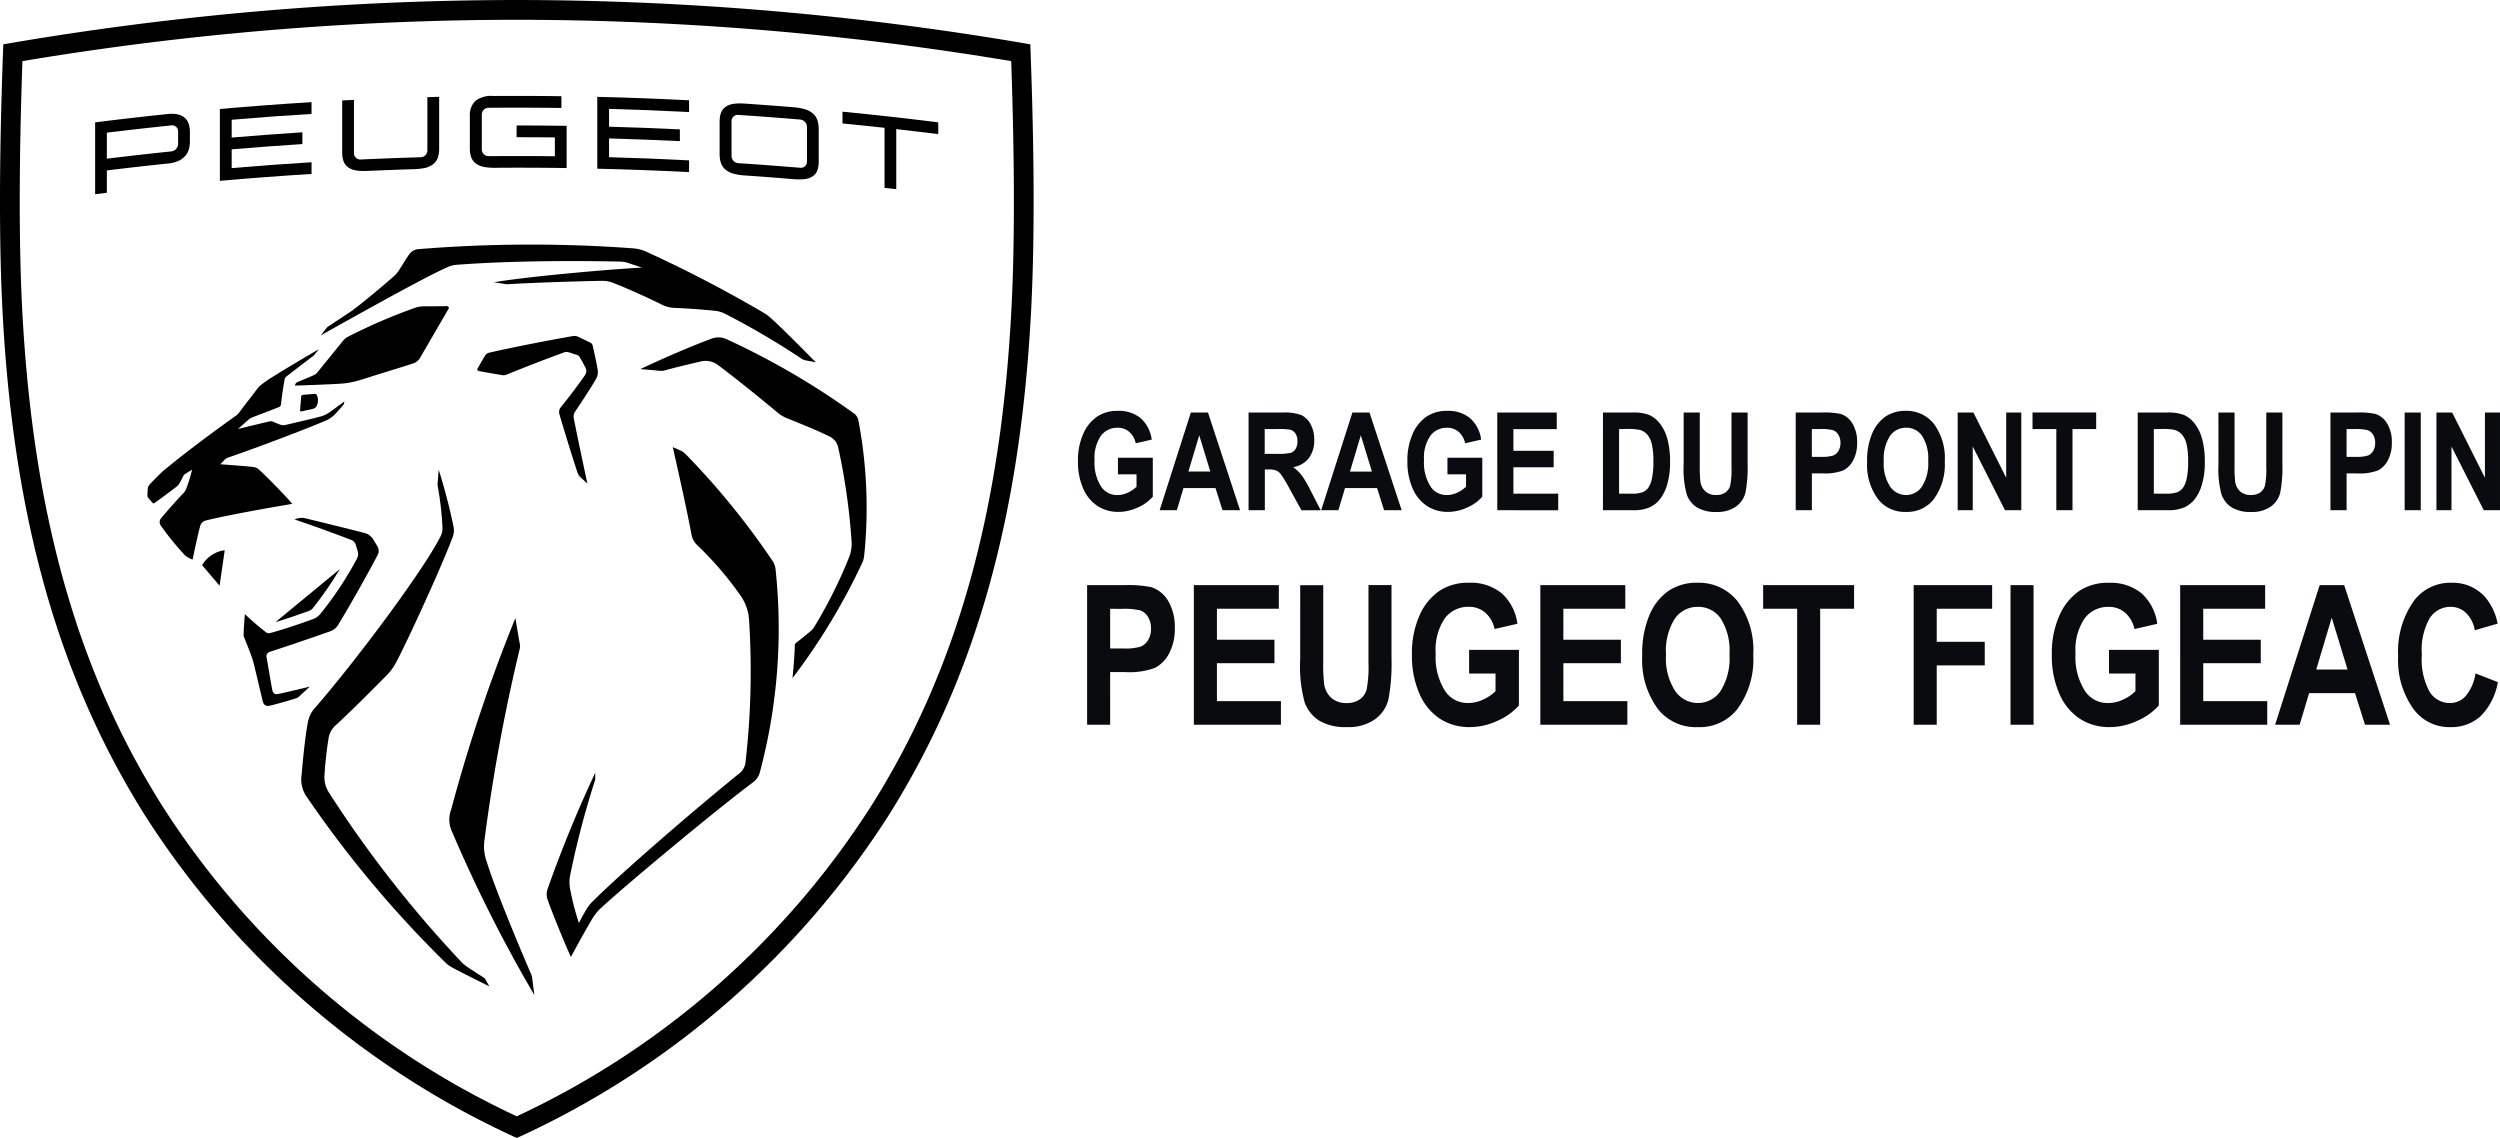 <svg xmlns="http://www.w3.org/2000/svg" width="316.168" height="143.919" viewBox="0 0 316.168 143.919">
  <g id="logo-peugeot" transform="translate(-4244.14 -137.933)">
    <g id="logo-peugeot-2" data-name="logo-peugeot" transform="translate(4243.64 137.933)">
      <path id="Tracé_5520" data-name="Tracé 5520" d="M25.356,65.862a.544.544,0,0,1-.7-.425c-.165-.762-.6-3.373-.729-4.142a.59.59,0,0,1,.436-.778c1.862-.6,5-1.662,7.513-2.554a2.016,2.016,0,0,0,1.216-1.068c1.052-1.684,3.65-6.261,4.873-8.633A1.091,1.091,0,0,0,37.93,47.2l-.557-.93a1.887,1.887,0,0,0-1-.751c-2.565-.657-5.957-1.488-7.561-1.874a2,2,0,0,0-1.076.041l-.3.1c2.458.837,4.55,1.587,7.2,2.6a1.031,1.031,0,0,1,.547.584l.243.8a1.312,1.312,0,0,1-.087.978A43.773,43.773,0,0,1,30.7,55.749a2.093,2.093,0,0,1-.879.627c-1.5.563-4.248,1.471-5.442,1.777a.559.559,0,0,1-.553-.1,35.045,35.045,0,0,1-2.661-2.29s-.15,1.829-.161,2.647a.663.663,0,0,0,.051.264c.3.715.846,2.086,1.071,2.783.059.18.1.338.15.524.3,1.2,1.133,4.742,1.133,4.742.12.536.424.723.9.621.61-.132,2.554-.679,3.358-.945A.9.9,0,0,0,28,66.2c.515-.472,1.381-1.27,1.381-1.27S26.453,65.652,25.356,65.862Z" transform="translate(10.303 21.903)"/>
      <path id="Tracé_5521" data-name="Tracé 5521" d="M28.423,52.836a45.966,45.966,0,0,0,3.415-4.943l-8.156,6.725c1.337-.407,3.155-1.02,4.24-1.429a1.184,1.184,0,0,0,.5-.353Z" transform="translate(11.65 24.067)"/>
      <path id="Tracé_5522" data-name="Tracé 5522" d="M27.572,33.152l-1.459.125a.24.24,0,0,0-.218.221l-.137,1.731a.134.134,0,0,0,.164.141l1.474-.326a.741.741,0,0,0,.463-.37A1.672,1.672,0,0,0,27.9,33.35a.334.334,0,0,0-.331-.2Z" transform="translate(12.693 16.659)"/>
      <path id="Tracé_5523" data-name="Tracé 5523" d="M17.51,48.2l2.212,2.6.651-4.49A3.923,3.923,0,0,0,17.51,48.2Z" transform="translate(8.548 23.273)"/>
      <path id="Tracé_5524" data-name="Tracé 5524" d="M75.123,52.089A97.053,97.053,0,0,0,64.1,38.535a2.263,2.263,0,0,0-.721-.5l-.918-.4s1.639,7.16,2.37,11.065a2.49,2.49,0,0,0,.7,1.312,42.55,42.55,0,0,1,5.559,6.48A6.069,6.069,0,0,1,72.111,59.5a101.236,101.236,0,0,1-.434,17.841,2.126,2.126,0,0,1-.918,1.653c-5.442,4.4-14.445,12.151-18.31,15.975a5.038,5.038,0,0,0-.805.96,19.464,19.464,0,0,0-1.052,1.9,33.774,33.774,0,0,1-1.121-4.347,4.559,4.559,0,0,1,0-1.644,110.62,110.62,0,0,1,3.136-12,.979.979,0,0,0,.048-.3v-.717a157.729,157.729,0,0,0-6.01,14.653,2.036,2.036,0,0,0,.023,1.491c.554,1.593,2.168,5.537,2.91,7.154,0,0,1.755-3.289,2.772-4.946a5.972,5.972,0,0,1,1.032-1.252c3.037-2.811,13.963-11.933,19.067-15.776a2.444,2.444,0,0,0,1.079-1.591,70.537,70.537,0,0,0,1.929-25.5,2.536,2.536,0,0,0-.334-.97Z" transform="translate(23.123 18.912)"/>
      <path id="Tracé_5525" data-name="Tracé 5525" d="M55.68,33.731a1.784,1.784,0,0,0,.216-1.2c-.17-.99-.428-2.158-.636-3.038a.56.56,0,0,0-.3-.376l-1.539-.736a1.077,1.077,0,0,0-.651-.09c-3.716.657-7.624,1.429-10.578,2.1a.891.891,0,0,0-.572.424l-.92,1.593a.206.206,0,0,0,.138.3c.774.15,2.354.428,2.9.509a1.064,1.064,0,0,0,.72-.074c1.872-.777,4.934-1.967,7.212-2.792a.861.861,0,0,1,.557-.009l1.052.335a.633.633,0,0,1,.359.293c.285.5.584,1.052.763,1.421a.938.938,0,0,1-.161.92c-.772,1.118-2.1,2.882-3.005,3.983a.948.948,0,0,0-.179.87c.533,1.842,1.692,5.628,2.309,7.439a1.271,1.271,0,0,0,.362.551l.871.793s-1.384-6.407-1.714-8.24a1.077,1.077,0,0,1,.132-.817C53.736,36.828,55.046,34.836,55.68,33.731Z" transform="translate(20.189 14.208)"/>
      <path id="Tracé_5526" data-name="Tracé 5526" d="M81.985,38.934a1.423,1.423,0,0,0-.667-.989,95.921,95.921,0,0,0-16.084-9.353,2.458,2.458,0,0,0-1.8-.042c-2.122.777-5.514,2.2-9.039,3.86,0,0,1.552.116,2.294.2a1.88,1.88,0,0,0,.892-.065c1.08-.3,3.005-.769,4.508-1.113a2.583,2.583,0,0,1,2.117.451c2.072,1.543,5.409,4.227,7.534,6.01a4.59,4.59,0,0,0,1.241.742c3.248,1.3,4.676,1.953,5.409,2.326a2.006,2.006,0,0,1,1.02,1.288,80.611,80.611,0,0,1,1.7,11.858,4.725,4.725,0,0,1-.26,1.977,59.861,59.861,0,0,1-4.461,8.94,2.062,2.062,0,0,1-.451.517c-.451.389-1.246,1.029-1.826,1.478a.463.463,0,0,0-.182.364c-.014,1.4-.282,4.1-.282,4.1a79.906,79.906,0,0,0,8.715-14.364,2.885,2.885,0,0,0,.344-1.107,59.118,59.118,0,0,0-.721-17.078Z" transform="translate(27.081 14.271)"/>
      <path id="Tracé_5527" data-name="Tracé 5527" d="M48.644,97c-.733-1.653-4.553-10.683-5.585-14.142a5.684,5.684,0,0,1-.27-2.933,228.985,228.985,0,0,1,4.4-23.869,1.594,1.594,0,0,0,.018-.9c-.125-.7-.533-3.128-.533-3.128A204.486,204.486,0,0,0,38.56,76.21a3.588,3.588,0,0,0,.03,2.659A181.894,181.894,0,0,0,49.075,99.7L48.8,97.57A2.011,2.011,0,0,0,48.644,97Z" transform="translate(19.005 26.144)"/>
      <path id="Tracé_5528" data-name="Tracé 5528" d="M48.982,103.805s-1.45-.941-1.9-1.235a6.01,6.01,0,0,1-.84-.637A146.687,146.687,0,0,1,29.434,80.488a3.606,3.606,0,0,1-.637-2.356c.059-1.092.27-3.2.487-4.44a2.828,2.828,0,0,1,.966-1.874c1.8-1.638,4.716-4.563,6.238-6.112a6.937,6.937,0,0,0,1.352-1.773c1.394-2.616,5.661-11.88,7.09-15.688a2.422,2.422,0,0,0,.171-1.566,73.037,73.037,0,0,0-1.866-7.147L43.1,41.257a1.459,1.459,0,0,0,.015.355,39.725,39.725,0,0,1,.6,5.218A2.225,2.225,0,0,1,43.4,48.1c-2.141,4.207-10.5,15.45-15.785,21.533a3.606,3.606,0,0,0-.929,1.914c-.272,1.285-.583,4.216-.783,6.546a3.884,3.884,0,0,0,.772,3,139.608,139.608,0,0,0,17.573,20.926,4.582,4.582,0,0,0,.751.506c1.246.67,4.647,2.356,4.647,2.356l-.526-.923a.451.451,0,0,0-.143-.158Z" transform="translate(12.743 19.866)"/>
      <path id="Tracé_5529" data-name="Tracé 5529" d="M33.5,35.135l6.74-2.1a1.6,1.6,0,0,0,.932-.751L44.765,26.1a.218.218,0,0,0-.192-.329L41.5,25.8a3.049,3.049,0,0,0-.856.141,69.307,69.307,0,0,0-8.626,3.711,2.158,2.158,0,0,0-.64.544l-3.245,4a1.041,1.041,0,0,1-.4.3l-2.1.891a.442.442,0,0,0-.228.221l-.1.212s4.44-.14,5.936-.252a9.883,9.883,0,0,0,2.258-.433Z" transform="translate(12.466 12.946)"/>
      <path id="Tracé_5530" data-name="Tracé 5530" d="M44.749,23.137c8.488-.639,18.241-.451,20.606-.4a3.57,3.57,0,0,1,1.037.179l1.732.578c-4.26.224-14.55,1.142-18.715,1.857l1.468.23a1.384,1.384,0,0,0,.313.015c3.08-.191,9.113-.385,11.76-.422a3.7,3.7,0,0,1,1.641.3c1.542.589,4.635,1.992,5.912,2.64a3.907,3.907,0,0,0,1.818.481c1.384.057,3.5.2,5.07.37a3.553,3.553,0,0,1,1.219.359,98.864,98.864,0,0,1,9.694,5.69,1.388,1.388,0,0,0,.508.21l1.3.255s-4.171-4.266-5.816-5.71a4.6,4.6,0,0,0-.769-.55,163.091,163.091,0,0,0-14.953-7.777,5.086,5.086,0,0,0-1.584-.382,176.024,176.024,0,0,0-27.117.1,1.6,1.6,0,0,0-1.2.67c-.288.422-.765,1.182-1.2,1.886a4.045,4.045,0,0,1-.774.918c-1.34,1.173-3.594,3.071-5.021,4.145-.123.093-.185.14-.282.207-.6.409-2.568,1.708-2.925,1.943a.808.808,0,0,0-.266.242l-.706.9c5.921-3.328,13.463-7.505,16.045-8.639a3.738,3.738,0,0,1,1.211-.3Z" transform="translate(13.565 10.346)"/>
      <path id="Tracé_5531" data-name="Tracé 5531" d="M24.439,37.5a1.181,1.181,0,0,1-.264.252c-5.269,3.756-8.22,6.16-9.391,7.138-.475.466-.93.92-1.352,1.352-.371.385-.458.53-.484.835-.021.258-.038.6-.038.8A.494.494,0,0,0,13,48.17c.074.111.491.584.589.684a.131.131,0,0,0,.167.024c.78-.547,1.875-1.361,2.865-2.119a1.4,1.4,0,0,0,.279-.3c.167-.288.389-.7.514-.968a.7.7,0,0,1,.34-.358l.8-.5a18.292,18.292,0,0,1-.769,2.482,1.985,1.985,0,0,1-.3.46c-.775.808-2.185,2.381-2.885,3.244a.762.762,0,0,0,.035.932,34.405,34.405,0,0,0,2.808,3.477,2.309,2.309,0,0,0,.6.508,3.437,3.437,0,0,0,.575.27s.673-3.23.96-4.234a.957.957,0,0,1,.736-.718c3.456-.858,10.917-2.1,10.917-2.1-.786-.939-3.408-3.639-4.207-4.321a1.328,1.328,0,0,0-.759-.346c-.965-.111-4.124-.341-4.124-.341s.273-.3.478-.511a1.181,1.181,0,0,1,.551-.353c3.875-1.342,9.041-3.3,12.062-4.556a3.72,3.72,0,0,0,1.492-1.007c.227-.236.688-.751.951-1.064a.371.371,0,0,0,.1-.194c.017-.1.039-.264.039-.264s-1.291.968-1.8,1.322a3.576,3.576,0,0,1-1.324.619c-1.065.276-3.062.751-4.252,1.016a1.137,1.137,0,0,1-.774-.032c-.191-.069-.554-.213-.769-.314a.751.751,0,0,0-.6-.068c-1.052.237-3.932.947-3.932.947s1.325-1.181,1.424-1.258a1.316,1.316,0,0,1,.4-.213c1-.4,2.227-.843,3.266-1.265a.473.473,0,0,0,.359-.451c.066-.8.293-2.242.43-3.005a.672.672,0,0,1,.279-.47c.6-.481,2.844-2.2,3.376-2.587l.1-.1.6-.751c-1.593.926-4.435,2.613-5.9,3.537a14.963,14.963,0,0,0-1.56,1.1,1.123,1.123,0,0,0-.183.188C26.568,34.711,24.993,36.75,24.439,37.5Z" transform="translate(6.236 14.767)"/>
      <path id="Tracé_5532" data-name="Tracé 5532" d="M19.007,18.55V9.464Q24.8,8.952,30.6,8.6v1.486q-5.056.308-10.1.739v2.254q4.47-.38,8.943-.666V13.9q-4.475.285-8.943.666v2.372q5.048-.43,10.1-.739V17.68Q24.8,18.036,19.007,18.55Z" transform="translate(9.3 4.32)"/>
      <path id="Tracé_5533" data-name="Tracé 5533" d="M8.508,19.75V10.663q4.583-.58,9.173-1.052A3.78,3.78,0,0,1,19,9.666a1.935,1.935,0,0,1,.927.5,1.838,1.838,0,0,1,.466.859,3.889,3.889,0,0,1,.1.921v1.061a4.073,4.073,0,0,1-.1.938,2.3,2.3,0,0,1-.472.942,2.532,2.532,0,0,1-.93.67,4.357,4.357,0,0,1-1.309.313q-3.849.4-7.693.873v2.825Zm1.48-4.494q4.079-.5,8.165-.923A.962.962,0,0,0,19,13.4V11.807a.751.751,0,0,0-.846-.762q-4.085.422-8.165.923Z" transform="translate(4.024 4.813)"/>
      <path id="Tracé_5534" data-name="Tracé 5534" d="M64.324,17.819a7.688,7.688,0,0,1-1.421-.207,2.75,2.75,0,0,1-1.07-.518,1.941,1.941,0,0,1-.625-.945,3.662,3.662,0,0,1-.137-1.052V11.041A3.456,3.456,0,0,1,61.208,10a1.642,1.642,0,0,1,.625-.868A2.37,2.37,0,0,1,62.9,8.75a7.157,7.157,0,0,1,1.421-.018q3.019.206,6.034.451a7.513,7.513,0,0,1,1.421.233,2.787,2.787,0,0,1,1.067.544,2.013,2.013,0,0,1,.624.963,3.7,3.7,0,0,1,.137,1.061v4.048a3.414,3.414,0,0,1-.137,1.037,1.575,1.575,0,0,1-.624.852,2.32,2.32,0,0,1-1.067.358,7.485,7.485,0,0,1-1.42,0Q67.344,18.024,64.324,17.819Zm-.9-7.663a.786.786,0,0,0-.847.793V15.36a.92.92,0,0,0,.847.9l.751.05.171.014q3.005.2,6.01.451h.114l.8.068a.766.766,0,0,0,.847-.775v-4.4a.942.942,0,0,0-.847-.921q-3.929-.329-7.851-.589Z" transform="translate(30.438 4.374)"/>
      <path id="Tracé_5535" data-name="Tracé 5535" d="M76.731,19.037v-7.6q-2.658-.293-5.319-.551V9.4q6.063.59,12.112,1.352v1.486q-2.655-.335-5.311-.637v7.6Z" transform="translate(35.635 4.724)"/>
      <path id="Tracé_5536" data-name="Tracé 5536" d="M50.773,17.24V8.151q5.806.14,11.608.437v1.484q-5.057-.258-10.119-.4v2.254q4.481.123,8.957.341v1.486q-4.478-.216-8.957-.341v2.372q5.062.14,10.119.4V17.67Q56.58,17.373,50.773,17.24Z" transform="translate(25.263 4.096)"/>
      <path id="Tracé_5537" data-name="Tracé 5537" d="M43.308,17.165a7.591,7.591,0,0,1-1.424-.1,2.526,2.526,0,0,1-1.07-.439,1.755,1.755,0,0,1-.627-.9,3.558,3.558,0,0,1-.137-1.052v-4.01a2.575,2.575,0,0,1,.679-1.944,3.289,3.289,0,0,1,2.3-.634q4.3-.03,8.6.027V9.6q-4.608-.06-9.218-.023a.859.859,0,0,0-.85.856v4.416a.841.841,0,0,0,.85.84h.92q3.735-.024,7.471.018V13.326Q48.38,13.3,45.958,13.3q0-.742.011-1.486,3.155,0,6.32.047V17.2Q47.791,17.132,43.308,17.165Z" transform="translate(19.871 4.054)"/>
      <path id="Tracé_5538" data-name="Tracé 5538" d="M32.559,17.518a7.457,7.457,0,0,1-1.424-.048,2.422,2.422,0,0,1-1.07-.4,1.666,1.666,0,0,1-.625-.874,3.511,3.511,0,0,1-.137-1.043V8.61l1.487-.075v6.733a.8.8,0,0,0,.849.808q3.792-.176,7.588-.284a.879.879,0,0,0,.849-.871V8.188l1.489-.038v6.545a3.579,3.579,0,0,1-.137,1.052,1.851,1.851,0,0,1-.625.923,2.617,2.617,0,0,1-1.071.479,7.591,7.591,0,0,1-1.424.15Q35.432,17.391,32.559,17.518Z" transform="translate(14.474 4.096)"/>
      <path id="Tracé_5539" data-name="Tracé 5539" d="M130.8,5.606A383.023,383.023,0,0,0,65.86,0,382.911,382.911,0,0,0,.916,5.606C.586,14.471.21,28.166.841,39.79c1.408,25.914,7.12,46.03,17.975,63.3A109.756,109.756,0,0,0,65.86,143.919a109.762,109.762,0,0,0,47.04-40.825c10.856-17.279,16.567-37.39,17.975-63.3C131.509,28.166,131.134,14.469,130.8,5.606Zm-2.418,34.05c-1.384,25.475-6.976,45.211-17.6,62.111a106.6,106.6,0,0,1-44.93,39.408,106.593,106.593,0,0,1-44.925-39.408C10.312,84.867,4.721,65.13,3.335,39.656c-.451-8.322-.451-18.782,0-31.927A380.688,380.688,0,0,1,65.86,2.5a380.673,380.673,0,0,1,62.523,5.23c.453,13.143.455,23.6,0,31.926Z"/>
    </g>
    <path id="Tracé_5521-2" data-name="Tracé 5521" d="M-68.044-2.159v-2.1h4.408V.668a5.4,5.4,0,0,1-1.882,1.355,5.8,5.8,0,0,1-2.453.565,4.783,4.783,0,0,1-2.646-.74A5,5,0,0,1-72.434-.358a8.282,8.282,0,0,1-.666-3.46,8.18,8.18,0,0,1,.678-3.49,5.1,5.1,0,0,1,1.762-2.167,4.591,4.591,0,0,1,2.589-.716,4.348,4.348,0,0,1,2.9.924,4.392,4.392,0,0,1,1.4,2.713l-2.024.464a2.621,2.621,0,0,0-.835-1.459,2.192,2.192,0,0,0-1.45-.506,2.577,2.577,0,0,0-2.116,1.016A4.925,4.925,0,0,0-71-3.942a5.581,5.581,0,0,0,.877,3.4,2.4,2.4,0,0,0,2.031,1A3.1,3.1,0,0,0-66.845.177a3.886,3.886,0,0,0,1.15-.768V-2.159ZM-52.6,2.377h-2.22l-.888-2.8H-59.76l-.835,2.8H-62.77L-58.824-9.98h2.167Zm-3.763-4.889-1.4-4.586-1.372,4.586Zm4.839,4.889V-9.98H-47.2a6,6,0,0,1,2.36.333,2.618,2.618,0,0,1,1.163,1.155,4,4,0,0,1,.455,1.973,3.672,3.672,0,0,1-.7,2.335,3.093,3.093,0,0,1-1.973,1.11,5.111,5.111,0,0,1,1.088,1.032,14.606,14.606,0,0,1,1.171,2.01L-42.4,2.379h-2.44L-46.323-.31a17.659,17.659,0,0,0-1.086-1.825,1.6,1.6,0,0,0-.607-.506,2.774,2.774,0,0,0-1.028-.139h-.422V2.377Zm2.04-7.131h1.517a7.59,7.59,0,0,0,1.771-.123,1.131,1.131,0,0,0,.617-.493,1.816,1.816,0,0,0,.236-.986,1.7,1.7,0,0,0-.236-.948,1.2,1.2,0,0,0-.641-.493,8.1,8.1,0,0,0-1.661-.092h-1.6Zm17.32,7.131h-2.22l-.888-2.8h-4.057l-.837,2.8h-2.175L-38.392-9.98h2.162Zm-3.763-4.889-1.4-4.586L-38.7-2.512Zm9.555.354v-2.1h4.408V.668a5.4,5.4,0,0,1-1.89,1.355,5.8,5.8,0,0,1-2.453.565,4.783,4.783,0,0,1-2.646-.74A5,5,0,0,1-30.767-.358a8.282,8.282,0,0,1-.67-3.46,8.18,8.18,0,0,1,.678-3.49A5.1,5.1,0,0,1-29-9.475a4.591,4.591,0,0,1,2.589-.716,4.348,4.348,0,0,1,2.9.924,4.392,4.392,0,0,1,1.4,2.713l-2.024.464a2.622,2.622,0,0,0-.835-1.459,2.192,2.192,0,0,0-1.45-.506,2.577,2.577,0,0,0-2.116,1.016,4.925,4.925,0,0,0-.8,3.094,5.581,5.581,0,0,0,.877,3.4,2.4,2.4,0,0,0,2.031,1A3.1,3.1,0,0,0-25.174.173,3.885,3.885,0,0,0-24.022-.6V-2.159Zm6.3,4.535V-9.98h7.522v2.1h-5.479v2.739h5.091v2.081h-5.091V.28h5.665v2.1ZM-6.706-9.98h3.73a5.549,5.549,0,0,1,2.134.316A3.576,3.576,0,0,1,.485-8.6a5.484,5.484,0,0,1,.952,1.947,10.907,10.907,0,0,1,.345,2.975A9.569,9.569,0,0,1,1.42-.89,5.588,5.588,0,0,1,.5.986,3.559,3.559,0,0,1-.84,2.027a5.021,5.021,0,0,1-2.026.35h-3.84Zm2.04,2.1V.28h1.534A4,4,0,0,0-1.7.1a1.726,1.726,0,0,0,.725-.56A3.206,3.206,0,0,0-.511-1.647,9.865,9.865,0,0,0-.326-3.778a9.712,9.712,0,0,0-.19-2.164,2.867,2.867,0,0,0-.591-1.247,1.878,1.878,0,0,0-.974-.6A8.093,8.093,0,0,0-3.742-7.9ZM3.5-9.98h2.04v6.693a16.48,16.48,0,0,0,.076,2.031A2.059,2.059,0,0,0,6.264.008,1.973,1.973,0,0,0,7.611.454,1.962,1.962,0,0,0,8.768.139a1.583,1.583,0,0,0,.617-.877A10.776,10.776,0,0,0,9.55-3.145V-9.981h2.04V-3.49a17.161,17.161,0,0,1-.265,3.6,3.053,3.053,0,0,1-1.2,1.8,4.042,4.042,0,0,1-2.455.687,4.574,4.574,0,0,1-2.476-.57A3.232,3.232,0,0,1,3.9.415,12.084,12.084,0,0,1,3.5-3.39ZM17.672,2.377V-9.98H20.96a10.051,10.051,0,0,1,2.4.178A2.723,2.723,0,0,1,24.85-8.581a4.479,4.479,0,0,1,.586,2.411,4.562,4.562,0,0,1-.5,2.245,2.937,2.937,0,0,1-1.266,1.273,6.565,6.565,0,0,1-2.613.37h-1.34V2.377ZM19.712-7.89v3.516h1.132a4.932,4.932,0,0,0,1.55-.16,1.382,1.382,0,0,0,.672-.578,1.9,1.9,0,0,0,.263-1.028,1.89,1.89,0,0,0-.27-1.039,1.334,1.334,0,0,0-.667-.566A6.109,6.109,0,0,0,20.71-7.89ZM26.7-3.726a8.776,8.776,0,0,1,.654-3.638A4.923,4.923,0,0,1,29.06-9.492a4.513,4.513,0,0,1,2.554-.7A4.382,4.382,0,0,1,35.159-8.53,7.247,7.247,0,0,1,36.522-3.8a7.368,7.368,0,0,1-1.444,4.847,4.244,4.244,0,0,1-3.453,1.543A4.283,4.283,0,0,1,28.15,1.062,7.275,7.275,0,0,1,26.7-3.726Zm2.107-.084a5.251,5.251,0,0,0,.81,3.2A2.44,2.44,0,0,0,31.626.456a2.408,2.408,0,0,0,2-1.058,5.415,5.415,0,0,0,.8-3.25,5.3,5.3,0,0,0-.772-3.178,2.412,2.412,0,0,0-2.022-1.028A2.439,2.439,0,0,0,29.6-7.022a5.323,5.323,0,0,0-.79,3.211Zm9.348,6.186V-9.98h1.989l4.147,8.252V-9.98H46.2V2.377H44.14L40.06-5.682V2.377Zm12.475,0V-7.89H47.62v-2.1h8.05v2.1H52.676V2.377ZM60.923-9.98h3.73a5.549,5.549,0,0,1,2.134.316A3.576,3.576,0,0,1,68.114-8.6a5.483,5.483,0,0,1,.952,1.947,10.906,10.906,0,0,1,.345,2.975A9.569,9.569,0,0,1,69.049-.89,5.588,5.588,0,0,1,68.131.986a3.559,3.559,0,0,1-1.343,1.041,5.021,5.021,0,0,1-2.028.35H60.923Zm2.04,2.1V.28H64.5A4,4,0,0,0,65.925.1a1.726,1.726,0,0,0,.725-.56,3.206,3.206,0,0,0,.467-1.183A9.864,9.864,0,0,0,67.3-3.778a9.711,9.711,0,0,0-.19-2.164,2.867,2.867,0,0,0-.591-1.247,1.878,1.878,0,0,0-.974-.6,8.093,8.093,0,0,0-1.661-.11Zm8.168-2.1h2.04v6.693a16.48,16.48,0,0,0,.076,2.031A2.059,2.059,0,0,0,73.892.008,1.973,1.973,0,0,0,75.24.454,1.962,1.962,0,0,0,76.4.139a1.583,1.583,0,0,0,.617-.877,10.776,10.776,0,0,0,.165-2.407V-9.981h2.04V-3.49a17.161,17.161,0,0,1-.265,3.6,3.053,3.053,0,0,1-1.2,1.8,4.042,4.042,0,0,1-2.458.687,4.573,4.573,0,0,1-2.474-.568,3.232,3.232,0,0,1-1.29-1.6,12.084,12.084,0,0,1-.4-3.805ZM85.3,2.377V-9.98h3.287a10.051,10.051,0,0,1,2.4.178,2.723,2.723,0,0,1,1.488,1.222,4.479,4.479,0,0,1,.586,2.411,4.562,4.562,0,0,1-.506,2.247,2.937,2.937,0,0,1-1.264,1.273,6.565,6.565,0,0,1-2.613.37H87.34V2.377ZM87.339-7.89v3.516h1.132a4.932,4.932,0,0,0,1.55-.16,1.382,1.382,0,0,0,.672-.578,1.9,1.9,0,0,0,.261-1.027,1.89,1.89,0,0,0-.27-1.039,1.334,1.334,0,0,0-.667-.566,6.109,6.109,0,0,0-1.681-.143ZM94.682,2.377V-9.98h2.04V2.377Zm4.021,0V-9.98h1.989l4.143,8.252V-9.98h1.905V2.377h-2.053l-4.08-8.058V2.377Z" transform="translate(4453.567 200.083)" fill="#090b0f"/>
    <path id="Tracé_5520-2" data-name="Tracé 5520" d="M-72.163,3.4V-14.257h4.7A14.358,14.358,0,0,1-64.034-14a3.89,3.89,0,0,1,2.125,1.74,6.4,6.4,0,0,1,.837,3.453A6.509,6.509,0,0,1-61.8-5.606,4.193,4.193,0,0,1-63.6-3.787a9.379,9.379,0,0,1-3.733.524h-1.915V3.4Zm2.914-14.668v5.021h1.618a7.048,7.048,0,0,0,2.22-.229,1.973,1.973,0,0,0,.959-.827,2.713,2.713,0,0,0,.37-1.466,2.7,2.7,0,0,0-.386-1.48,1.905,1.905,0,0,0-.953-.809,8.727,8.727,0,0,0-2.4-.2ZM-58.664,3.4V-14.257h10.748v2.987h-7.828v3.914h7.275v2.974h-7.275V.41h8.093V3.4Zm13.451-17.653H-42.3V-4.7a23.542,23.542,0,0,0,.109,2.9A2.942,2.942,0,0,0-41.268.013a2.819,2.819,0,0,0,1.925.639A2.8,2.8,0,0,0-37.689.2a2.261,2.261,0,0,0,.875-1.253A15.394,15.394,0,0,0-36.58-4.5v-9.766h2.914v9.273a24.516,24.516,0,0,1-.38,5.136,4.363,4.363,0,0,1-1.71,2.565,5.775,5.775,0,0,1-3.511.986A6.535,6.535,0,0,1-42.8,2.884,4.617,4.617,0,0,1-44.642.6a17.263,17.263,0,0,1-.572-5.437ZM-23.852-3.082V-6.07h6.3V.959a7.718,7.718,0,0,1-2.7,1.931,8.289,8.289,0,0,1-3.5.806,6.834,6.834,0,0,1-3.782-1.053A7.141,7.141,0,0,1-30.126-.512a11.838,11.838,0,0,1-.957-4.943,11.687,11.687,0,0,1,.969-4.985,7.288,7.288,0,0,1,2.517-3.1,6.559,6.559,0,0,1,3.7-1.023,6.211,6.211,0,0,1,4.148,1.318,6.274,6.274,0,0,1,2.005,3.872l-2.89.662a3.745,3.745,0,0,0-1.192-2.083,3.131,3.131,0,0,0-2.072-.723,3.681,3.681,0,0,0-3.022,1.451,7.035,7.035,0,0,0-1.155,4.426A7.973,7.973,0,0,0-26.831-.783a3.434,3.434,0,0,0,2.9,1.433,4.432,4.432,0,0,0,1.776-.4,5.549,5.549,0,0,0,1.644-1.1V-3.083ZM-14.844,3.4V-14.257H-4.1v2.987H-11.93v3.914h7.275v2.974H-11.93V.41h8.093V3.4ZM-1.959-5.322a12.537,12.537,0,0,1,.933-5.2,7.029,7.029,0,0,1,2.433-3.041,6.447,6.447,0,0,1,3.649-1,6.26,6.26,0,0,1,5.069,2.372,10.358,10.358,0,0,1,1.957,6.756A10.526,10.526,0,0,1,10.01,1.493,6.063,6.063,0,0,1,5.078,3.7,6.119,6.119,0,0,1,.112,1.518a10.385,10.385,0,0,1-2.07-6.84Zm3.01-.123A7.5,7.5,0,0,0,2.208-.876,3.485,3.485,0,0,0,5.08.649,3.442,3.442,0,0,0,7.942-.861,7.735,7.735,0,0,0,9.075-5.5a7.568,7.568,0,0,0-1.107-4.541A3.453,3.453,0,0,0,5.08-11.513a3.485,3.485,0,0,0-2.906,1.48,7.6,7.6,0,0,0-1.122,4.59ZM17.633,3.4V-11.272h-4.3v-2.987h11.5v2.987H20.547V3.4Zm14.739,0V-14.257h9.923v2.987H35.287v4.179h6.072v2.987H35.287V3.4Zm12.247,0V-14.257h2.914V3.4ZM57.074-3.083V-6.07h6.3V.959a7.718,7.718,0,0,1-2.7,1.931,8.289,8.289,0,0,1-3.5.806,6.834,6.834,0,0,1-3.782-1.053A7.141,7.141,0,0,1,50.8-.512a11.838,11.838,0,0,1-.957-4.943,11.687,11.687,0,0,1,.969-4.985,7.288,7.288,0,0,1,2.512-3.094,6.559,6.559,0,0,1,3.7-1.023,6.211,6.211,0,0,1,4.148,1.318,6.274,6.274,0,0,1,2.005,3.872l-2.89.662a3.745,3.745,0,0,0-1.192-2.083,3.131,3.131,0,0,0-2.072-.723A3.681,3.681,0,0,0,54-10.06,7.035,7.035,0,0,0,52.84-5.634,7.973,7.973,0,0,0,54.093-.781,3.434,3.434,0,0,0,57,.652a4.432,4.432,0,0,0,1.776-.4,5.549,5.549,0,0,0,1.644-1.1V-3.083Zm9,6.479V-14.257H76.819v2.987H68.993v3.914h7.275v2.974H68.993V.41h8.093V3.4Zm26.541,0H89.45l-1.268-4h-5.8l-1.2,4H78.08l5.636-17.653h3.1ZM87.241-3.589l-2-6.55-1.958,6.55Zm16.178.493,2.83,1.1a7.934,7.934,0,0,1-2.2,4.329A5.512,5.512,0,0,1,100.253,3.7a5.615,5.615,0,0,1-4.588-2.179,10.533,10.533,0,0,1-2.022-6.792,11.05,11.05,0,0,1,2.037-7.068,5.781,5.781,0,0,1,4.761-2.22,5.492,5.492,0,0,1,4.069,1.662,7.207,7.207,0,0,1,1.71,3.507l-2.89.843a3.906,3.906,0,0,0-1.11-2.2,2.774,2.774,0,0,0-1.948-.765,3.1,3.1,0,0,0-2.618,1.4A8.041,8.041,0,0,0,96.64-5.5a8.558,8.558,0,0,0,.986,4.745A3.008,3.008,0,0,0,100.191.652a2.654,2.654,0,0,0,2-.9,5.688,5.688,0,0,0,1.229-2.85Z" transform="translate(4453.786 226.192)" fill="#090b0f"/>
  </g>
</svg>
